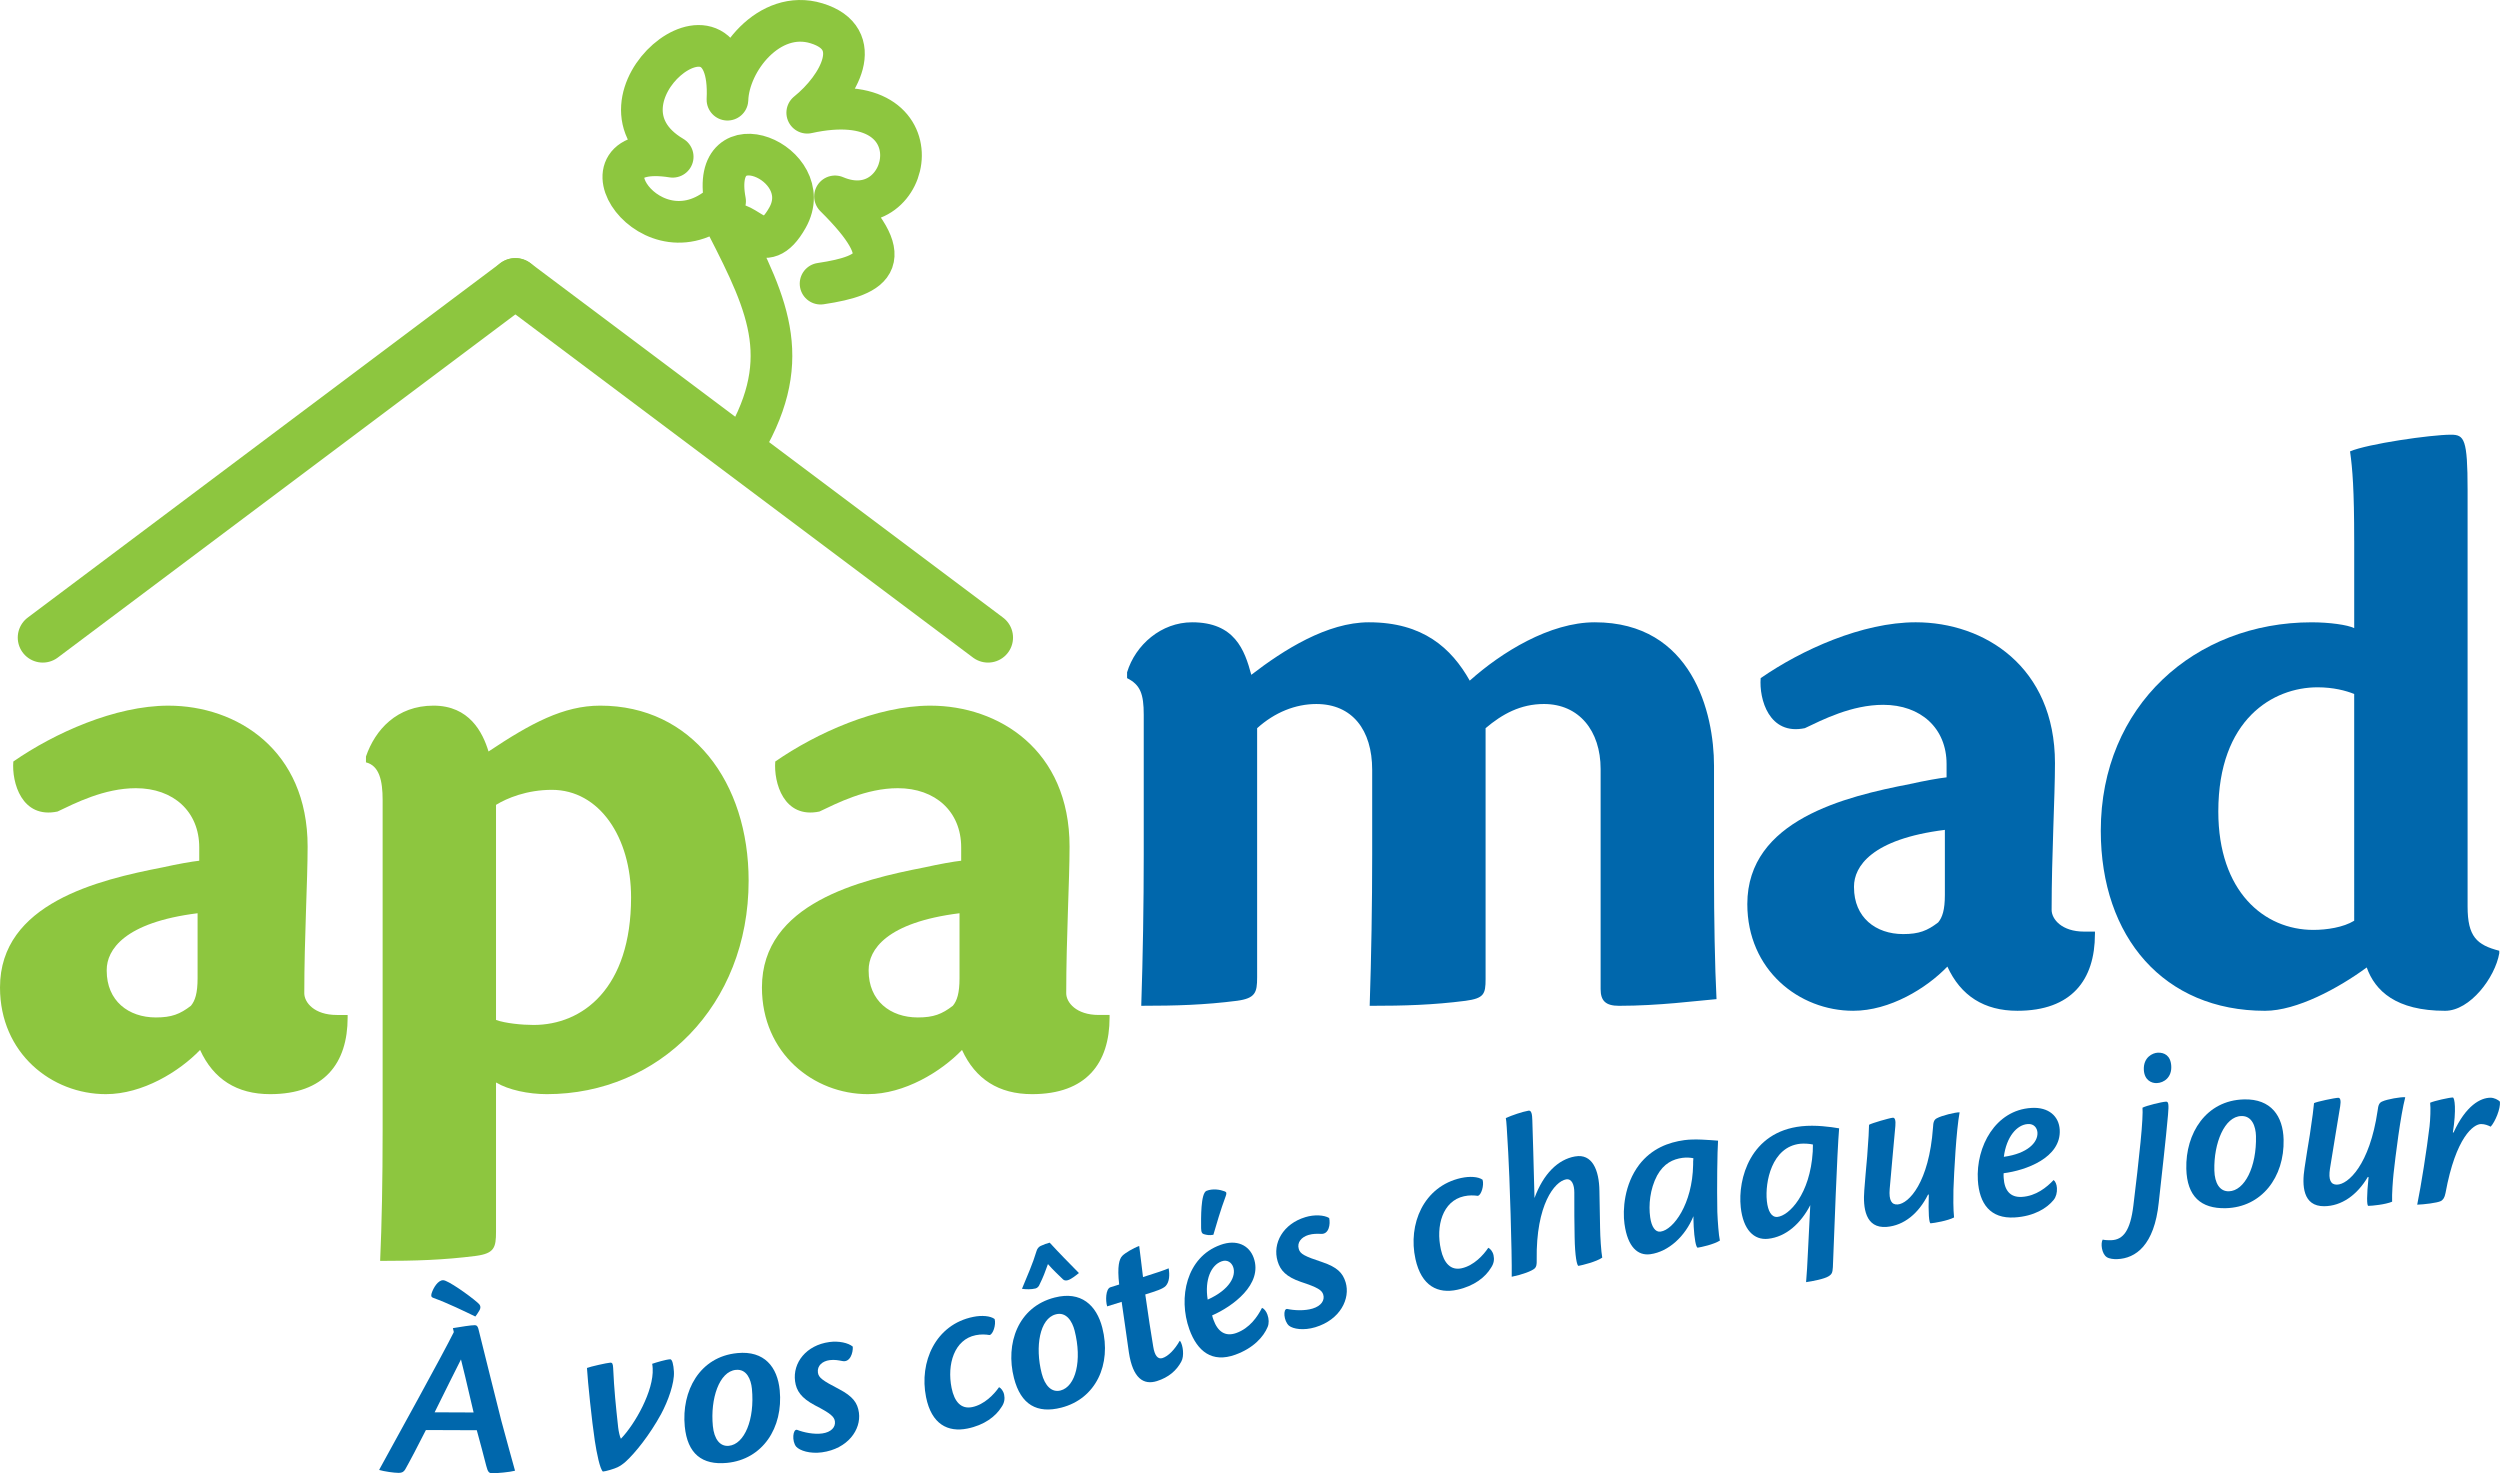 <?xml version="1.0" encoding="utf-8"?>
<!-- Generator: Adobe Illustrator 16.0.0, SVG Export Plug-In . SVG Version: 6.00 Build 0)  -->
<!DOCTYPE svg PUBLIC "-//W3C//DTD SVG 1.1//EN" "http://www.w3.org/Graphics/SVG/1.1/DTD/svg11.dtd">
<svg version="1.1" id="Layer_1" xmlns="http://www.w3.org/2000/svg" xmlns:xlink="http://www.w3.org/1999/xlink" x="0px" y="0px"
	 width="168.8px" height="99.473px" viewBox="0 0 168.8 99.473" enable-background="new 0 0 168.8 99.473" xml:space="preserve">
<g>
	<defs>
		<rect id="SVGID_1_" y="0" width="168.8" height="99.473"/>
	</defs>
	<clipPath id="SVGID_2_">
		<use xlink:href="#SVGID_1_"  overflow="visible"/>
	</clipPath>
	<path clip-path="url(#SVGID_2_)" fill="#8DC63F" d="M23.473,68.698c0,3.096-1.576,5.179-5.235,5.179
		c-2.252,0-3.828-1.014-4.729-2.984c-1.407,1.464-3.884,2.984-6.361,2.984C3.49,73.877,0,71.119,0,66.672
		c0-5.686,6.642-7.262,10.976-8.106c1.013-0.225,1.971-0.395,2.477-0.45v-0.9c0-2.421-1.745-3.997-4.278-3.997
		c-2.139,0-4.109,1.013-5.291,1.576c-2.421,0.507-3.097-1.97-2.984-3.377c2.758-1.914,6.868-3.772,10.471-3.772
		c4.615,0,9.4,2.984,9.4,9.513c0,2.308-0.225,6.192-0.225,9.906c0,0.62,0.676,1.466,2.195,1.466h0.732V68.698z M7.205,65.546
		c0,2.026,1.463,3.152,3.321,3.152c1.069,0,1.632-0.226,2.364-0.788c0.282-0.338,0.451-0.846,0.451-1.857v-4.391
		c-4.954,0.619-6.136,2.477-6.136,3.828V65.546z"/>
	<path clip-path="url(#SVGID_2_)" fill="#8DC63F" d="M33.491,83.165c0,1.069-0.113,1.464-1.351,1.632
		c-2.195,0.281-4.109,0.338-6.473,0.338c0.112-2.477,0.168-5.46,0.168-8.78V54.006c0-1.295-0.225-2.308-1.125-2.532v-0.395
		c0.619-1.801,2.082-3.434,4.559-3.434c2.421,0,3.322,1.801,3.716,3.096c2.87-1.914,5.066-3.096,7.543-3.096
		c6.192,0,10.019,5.179,10.019,11.821c0,8.444-6.079,14.411-13.622,14.411c-1.239,0-2.59-0.282-3.434-0.788V83.165z M33.491,68.867
		c0.619,0.225,1.745,0.338,2.533,0.338c3.321,0,6.586-2.477,6.586-8.613c0-4.053-2.139-7.262-5.348-7.262
		c-1.688,0-3.039,0.563-3.771,1.014V68.867z"/>
	<path clip-path="url(#SVGID_2_)" fill="#8DC63F" d="M74.919,68.698c0,3.096-1.576,5.179-5.235,5.179
		c-2.252,0-3.828-1.014-4.729-2.984c-1.407,1.464-3.884,2.984-6.361,2.984c-3.658,0-7.148-2.758-7.148-7.205
		c0-5.686,6.642-7.262,10.976-8.106c1.013-0.225,1.97-0.395,2.477-0.45v-0.9c0-2.421-1.745-3.997-4.278-3.997
		c-2.139,0-4.109,1.013-5.291,1.576c-2.421,0.507-3.097-1.97-2.984-3.377c2.758-1.914,6.868-3.772,10.471-3.772
		c4.615,0,9.4,2.984,9.4,9.513c0,2.308-0.225,6.192-0.225,9.906c0,0.62,0.675,1.466,2.195,1.466h0.732V68.698z M58.651,65.546
		c0,2.026,1.463,3.152,3.321,3.152c1.069,0,1.633-0.226,2.364-0.788c0.282-0.338,0.451-0.846,0.451-1.857v-4.391
		c-4.954,0.619-6.136,2.477-6.136,3.828V65.546z"/>
	<path clip-path="url(#SVGID_2_)" fill="#0067AC" d="M84.881,65.997c0,1.013-0.113,1.406-1.351,1.575
		c-2.195,0.281-4.109,0.339-6.473,0.339c0.112-3.379,0.168-6.868,0.168-10.189v-9.457c0-1.407-0.225-2.026-1.125-2.477v-0.394
		c0.563-1.857,2.308-3.377,4.391-3.377c2.87,0,3.545,1.857,3.996,3.546c2.195-1.689,5.122-3.546,7.938-3.546
		c3.659,0,5.573,1.745,6.812,3.94c2.139-1.914,5.404-3.94,8.443-3.94c6.586,0,8.05,6.135,8.05,9.682v7.431
		c0,2.814,0.056,6.136,0.169,8.331c-1.351,0.112-3.884,0.451-6.586,0.451c-0.901,0-1.239-0.339-1.239-1.127v-14.86
		c0-2.589-1.463-4.391-3.828-4.391c-1.575,0-2.813,0.676-3.939,1.633v16.943c0,1.015-0.112,1.295-1.352,1.464
		c-2.194,0.281-4.108,0.339-6.474,0.339c0.113-3.379,0.169-6.868,0.169-10.189v-5.742c0-2.702-1.35-4.447-3.771-4.447
		c-1.407,0-2.815,0.563-3.997,1.633V65.997z"/>
	<path clip-path="url(#SVGID_2_)" fill="#0067AC" d="M141.45,63.069c0,3.096-1.575,5.179-5.234,5.179
		c-2.252,0-3.828-1.014-4.729-2.984c-1.406,1.465-3.884,2.984-6.36,2.984c-3.658,0-7.148-2.758-7.148-7.205
		c0-5.686,6.642-7.262,10.976-8.105c1.014-0.226,1.971-0.395,2.478-0.451v-0.9c0-2.421-1.745-3.997-4.278-3.997
		c-2.139,0-4.108,1.013-5.291,1.576c-2.421,0.507-3.097-1.97-2.983-3.377c2.758-1.914,6.867-3.772,10.471-3.772
		c4.615,0,9.4,2.984,9.4,9.513c0,2.308-0.226,6.192-0.226,9.907c0,0.619,0.676,1.465,2.195,1.465h0.731V63.069z M125.183,59.917
		c0,2.026,1.463,3.152,3.321,3.152c1.068,0,1.632-0.226,2.363-0.788c0.282-0.338,0.451-0.845,0.451-1.857v-4.391
		c-4.954,0.619-6.136,2.477-6.136,3.828V59.917z"/>
	<path clip-path="url(#SVGID_2_)" fill="#0067AC" d="M158.955,36.5c0-3.433-0.112-4.841-0.28-6.023
		c1.182-0.507,5.46-1.126,6.811-1.126c0.901,0,1.126,0.282,1.126,3.716v28.145c0,2.027,0.619,2.591,2.139,2.983v0.17
		c-0.281,1.632-1.97,3.884-3.658,3.884c-3.322,0-4.729-1.351-5.292-2.927c-1.914,1.407-4.729,2.927-6.867,2.927
		c-6.812,0-11.089-4.954-11.089-12.158c0-8.444,6.359-14.073,14.24-14.073c1.183,0,2.422,0.169,2.871,0.394V36.5z M158.955,46.857
		c-0.562-0.225-1.406-0.45-2.477-0.45c-2.983,0-6.698,2.139-6.698,8.387c0,5.404,3.095,7.993,6.417,7.993
		c0.901,0,2.026-0.169,2.758-0.619V46.857z"/>
	<path clip-path="url(#SVGID_2_)" fill="#0067AC" d="M28.757,96.556c-0.524,1.038-1.127,2.187-1.397,2.658
		c-0.095,0.157-0.206,0.236-0.442,0.235c-0.331-0.001-0.977-0.1-1.307-0.194v-0.032c1.095-1.997,4.301-7.801,5.031-9.28
		l-0.062-0.268c0.568-0.092,1.215-0.2,1.483-0.199c0.141,0,0.188,0.095,0.235,0.237c0.466,1.862,1.195,4.828,1.552,6.216
		c0.435,1.641,0.715,2.587,0.917,3.345v0.031c-0.347,0.093-1.182,0.169-1.529,0.168c-0.221-0.001-0.299-0.08-0.408-0.506
		c-0.202-0.821-0.373-1.404-0.637-2.398L28.757,96.556z M29.931,86.441c0.299,0.001,1.714,0.983,2.326,1.522
		c0.173,0.142,0.252,0.3,0.093,0.551c-0.111,0.189-0.191,0.299-0.254,0.378c-0.692-0.334-1.856-0.905-2.832-1.256
		c-0.142-0.048-0.173-0.126-0.125-0.3c0.128-0.409,0.445-0.897,0.776-0.896H29.931z M31.978,95.37
		c-0.481-2.099-0.729-3.076-0.853-3.581c-0.461,0.928-1.032,2.045-1.779,3.57L31.978,95.37z"/>
	<path clip-path="url(#SVGID_2_)" fill="#0067AC" d="M45.503,92.616c0.044,0.771-0.393,1.979-0.864,2.857
		c-0.772,1.417-1.76,2.643-2.39,3.214c-0.166,0.152-0.363,0.289-0.547,0.379c-0.215,0.107-0.805,0.282-0.994,0.293
		c-0.199-0.162-0.418-1.238-0.544-2.067c-0.201-1.331-0.478-3.983-0.532-4.927c0.232-0.093,1.354-0.346,1.574-0.358
		c0.142-0.008,0.179,0.085,0.194,0.352c0.072,1.544,0.172,2.47,0.339,4.022c0.032,0.282,0.115,0.641,0.185,0.763
		c0.954-0.985,2.231-3.252,2.146-4.747c-0.007-0.109-0.013-0.22-0.034-0.313c0.279-0.095,0.915-0.288,1.214-0.306
		c0.142-0.009,0.227,0.382,0.252,0.822L45.503,92.616z"/>
	<path clip-path="url(#SVGID_2_)" fill="#0067AC" d="M49.792,91.36c1.819-0.176,2.703,0.941,2.855,2.51
		c0.246,2.54-1.162,4.671-3.561,4.904c-1.679,0.163-2.672-0.612-2.851-2.463c-0.231-2.383,1-4.703,3.541-4.949L49.792,91.36z
		 M49.68,92.495c-1.114,0.108-1.727,1.94-1.548,3.791c0.084,0.863,0.468,1.396,1.079,1.336c1.051-0.102,1.76-1.769,1.558-3.855
		c-0.061-0.627-0.352-1.342-1.073-1.273L49.68,92.495z"/>
	<path clip-path="url(#SVGID_2_)" fill="#0067AC" d="M56.011,90.613c0.609-0.083,1.263,0.051,1.569,0.312
		c0.026,0.425-0.186,1.09-0.711,0.971c-0.245-0.046-0.523-0.104-0.851-0.06c-0.484,0.065-0.856,0.371-0.792,0.84
		c0.046,0.343,0.295,0.531,1.44,1.124c0.909,0.48,1.238,0.912,1.329,1.585c0.155,1.14-0.75,2.438-2.499,2.677
		c-0.812,0.109-1.494-0.115-1.738-0.384c-0.305-0.373-0.225-1.194,0.053-1.138c0.453,0.178,1.141,0.323,1.703,0.247
		c0.609-0.083,0.912-0.427,0.859-0.816c-0.042-0.312-0.279-0.535-1.356-1.088c-0.926-0.494-1.246-0.977-1.333-1.616
		c-0.172-1.266,0.766-2.442,2.311-2.652L56.011,90.613z"/>
	<path clip-path="url(#SVGID_2_)" fill="#0067AC" d="M65.729,88.913c0.556-0.112,1.144-0.069,1.428,0.147
		c0.109,0.38-0.11,1.051-0.345,1.082c-0.266-0.043-0.575-0.062-0.93,0.01c-1.452,0.292-1.951,1.968-1.631,3.56
		c0.19,0.942,0.644,1.445,1.386,1.296c0.819-0.164,1.483-0.859,1.819-1.346c0.124,0.055,0.291,0.247,0.344,0.509
		c0.053,0.264,0.028,0.541-0.184,0.841c-0.389,0.625-1.155,1.214-2.299,1.444c-1.313,0.264-2.42-0.285-2.79-2.124
		c-0.476-2.364,0.637-4.903,3.187-5.416L65.729,88.913z"/>
	<path clip-path="url(#SVGID_2_)" fill="#0067AC" d="M71.221,87.607c1.771-0.453,2.816,0.516,3.207,2.043
		c0.633,2.474-0.432,4.796-2.769,5.394c-1.633,0.419-2.734-0.195-3.195-1.997c-0.594-2.321,0.267-4.803,2.741-5.436L71.221,87.607z
		 M69.894,87.002c-0.244,0.063-0.619,0.062-0.89,0.018c0.381-0.928,0.724-1.683,0.987-2.563c0.045-0.142,0.129-0.261,0.273-0.331
		c0.218-0.104,0.428-0.174,0.611-0.221c0.654,0.712,1.292,1.36,1.973,2.05c-0.202,0.166-0.541,0.431-0.755,0.486
		c-0.122,0.03-0.236,0.027-0.325-0.063c-0.327-0.323-0.665-0.627-1.011-1.027c-0.169,0.483-0.335,0.916-0.551,1.346
		c-0.056,0.161-0.159,0.269-0.296,0.304L69.894,87.002z M71.284,88.746c-1.084,0.277-1.41,2.183-0.949,3.985
		c0.215,0.84,0.676,1.307,1.272,1.155c1.023-0.263,1.468-2.02,0.949-4.051c-0.157-0.611-0.554-1.273-1.257-1.094L71.284,88.746z"/>
	<path clip-path="url(#SVGID_2_)" fill="#0067AC" d="M79.677,90.534c0.209,0.298,0.289,1.033,0.088,1.392
		c-0.321,0.613-0.868,1.081-1.651,1.325c-0.903,0.283-1.627-0.186-1.892-1.936c-0.164-1.105-0.329-2.374-0.488-3.415l-0.979,0.306
		c-0.117-0.376-0.107-1.188,0.225-1.292l0.586-0.183c-0.14-1.244,0.008-1.721,0.207-1.932c0.173-0.186,0.743-0.528,1.145-0.671
		c0.068,0.59,0.178,1.365,0.258,2.1c0.963-0.301,1.44-0.467,1.732-0.591c0.076,0.455,0.052,0.909-0.192,1.184
		c-0.199,0.211-0.665,0.355-1.387,0.581c0.157,1.14,0.432,2.921,0.536,3.516c0.097,0.63,0.322,0.874,0.623,0.78
		c0.391-0.122,0.829-0.573,1.159-1.155L79.677,90.534z"/>
	<path clip-path="url(#SVGID_2_)" fill="#0067AC" d="M82.407,84.054c1.098-0.395,1.937,0.024,2.24,0.869
		c0.646,1.795-1.441,3.301-2.804,3.893c0.018,0.095,0.06,0.212,0.092,0.302c0.283,0.785,0.786,1.157,1.542,0.886
		c0.904-0.326,1.431-1.103,1.734-1.698c0.137,0.052,0.28,0.218,0.365,0.456c0.107,0.296,0.114,0.595,0.016,0.832
		c-0.269,0.65-0.943,1.429-2.189,1.878c-1.558,0.562-2.559-0.218-3.098-1.716c-0.769-2.136-0.197-4.873,2.088-5.695L82.407,84.054z
		 M82.68,80.437c0.136,0.052,0.157,0.111,0.082,0.322c-0.342,0.911-0.655,1.996-0.835,2.613c-0.283,0.052-0.448,0.012-0.634-0.039
		c-0.11-0.028-0.192-0.116-0.194-0.399c-0.006-0.669-0.032-2.368,0.363-2.528C81.887,80.236,82.388,80.324,82.68,80.437
		 M82.474,85.17c-0.697,0.251-1.147,1.233-0.931,2.58c1.5-0.674,1.937-1.603,1.718-2.21c-0.102-0.282-0.387-0.516-0.772-0.376
		L82.474,85.17z"/>
	<path clip-path="url(#SVGID_2_)" fill="#0067AC" d="M88.147,82.179c0.588-0.179,1.256-0.148,1.599,0.062
		c0.092,0.416-0.013,1.106-0.55,1.07c-0.249-0.007-0.533-0.021-0.851,0.075c-0.468,0.141-0.788,0.5-0.65,0.952
		c0.1,0.332,0.374,0.48,1.599,0.886c0.974,0.332,1.365,0.708,1.562,1.356c0.332,1.102-0.358,2.527-2.05,3.036
		c-0.783,0.236-1.493,0.121-1.775-0.106c-0.36-0.319-0.411-1.145-0.127-1.131c0.476,0.104,1.178,0.14,1.721-0.024
		c0.589-0.177,0.834-0.564,0.721-0.941c-0.091-0.302-0.359-0.483-1.511-0.861c-0.992-0.344-1.383-0.769-1.569-1.388
		c-0.367-1.223,0.373-2.531,1.867-2.981L88.147,82.179z"/>
	<path clip-path="url(#SVGID_2_)" fill="#0067AC" d="M98.672,79.535c0.554-0.122,1.142-0.091,1.431,0.12
		c0.116,0.378-0.09,1.053-0.324,1.088c-0.267-0.037-0.575-0.05-0.93,0.028c-1.447,0.32-1.914,2.005-1.562,3.59
		c0.206,0.939,0.671,1.435,1.409,1.271c0.816-0.181,1.467-0.89,1.793-1.382c0.125,0.054,0.297,0.241,0.354,0.504
		c0.057,0.261,0.039,0.54-0.169,0.844c-0.377,0.632-1.131,1.234-2.271,1.485c-1.309,0.29-2.427-0.237-2.831-2.069
		c-0.52-2.355,0.545-4.914,3.084-5.477L98.672,79.535z"/>
	<path clip-path="url(#SVGID_2_)" fill="#0067AC" d="M106.36,78.082c1.133-0.201,1.616,0.897,1.633,2.336
		c0.018,0.829,0.022,1.484,0.045,2.505c0.008,0.591,0.069,1.573,0.145,1.992c-0.398,0.279-1.35,0.511-1.599,0.556
		c-0.108,0.02-0.245-0.661-0.265-1.938c-0.02-0.926-0.024-1.854-0.021-3.007c0.003-0.528-0.17-0.962-0.559-0.894
		c-0.761,0.135-2.036,1.691-1.981,5.427c0.011,0.335-0.026,0.485-0.137,0.586c-0.192,0.178-0.854,0.423-1.55,0.562
		c0.028-1.558-0.15-6.985-0.235-8.363c-0.1-1.728-0.115-2.093-0.163-2.355c0.431-0.19,1.109-0.422,1.53-0.496
		c0.2-0.037,0.251,0.243,0.26,0.658c0.031,0.985,0.087,2.834,0.146,5.24c0.604-1.645,1.587-2.603,2.735-2.808L106.36,78.082z"/>
	<path clip-path="url(#SVGID_2_)" fill="#0067AC" d="M109.686,82.65c-0.134-0.967-0.02-2.67,0.989-4.004
		c0.851-1.104,1.986-1.517,3.047-1.664c0.72-0.099,1.67-0.008,2.281,0.035c-0.05,0.675-0.082,3.194-0.049,4.812
		c0.026,0.648,0.091,1.579,0.173,1.934c-0.425,0.266-1.26,0.445-1.494,0.479c-0.125,0.017-0.235-0.668-0.274-1.41
		c-0.016-0.222-0.012-0.54-0.02-0.714c-0.545,1.349-1.673,2.396-2.907,2.566c-0.857,0.119-1.532-0.503-1.742-2.018L109.686,82.65z
		 M112.127,83.157c0.859-0.12,2.146-1.857,2.193-4.507c-0.006-0.157,0.006-0.303,0.017-0.447c-0.181-0.038-0.47-0.062-0.736-0.025
		c-0.64,0.089-1.254,0.365-1.712,1.192c-0.491,0.928-0.581,2.006-0.469,2.817c0.091,0.656,0.349,1.019,0.692,0.972L112.127,83.157z"
		/>
	<path clip-path="url(#SVGID_2_)" fill="#0067AC" d="M117.534,81.497c-0.202-1.881,0.628-5.078,4.108-5.452
		c0.939-0.101,1.97,0.042,2.536,0.14c-0.139,1.664-0.331,7.107-0.422,9.368c-0.022,0.383-0.074,0.484-0.282,0.617
		c-0.296,0.19-1.12,0.342-1.527,0.401c0.086-0.833,0.184-3.459,0.283-5.198c-0.645,1.242-1.642,2.142-2.85,2.271
		c-0.954,0.103-1.682-0.611-1.845-2.133L117.534,81.497z M119.299,81.101c0.073,0.675,0.31,1.108,0.718,1.064
		c0.768-0.082,2.201-1.505,2.38-4.409c0.004-0.112,0.012-0.335,0.012-0.478c-0.228-0.056-0.61-0.077-0.861-0.051
		c-1.928,0.208-2.384,2.604-2.25,3.857L119.299,81.101z"/>
	<path clip-path="url(#SVGID_2_)" fill="#0067AC" d="M130.185,80.652c-0.639,1.285-1.633,2.093-2.796,2.188
		c-1.445,0.116-1.606-1.293-1.512-2.472c0.052-0.731,0.129-1.528,0.194-2.276c0.095-1.179,0.121-1.828,0.127-2.146
		c0.165-0.107,1.386-0.46,1.606-0.478c0.141-0.012,0.204,0.174,0.171,0.556c-0.095,0.972-0.249,2.787-0.383,4.253
		c-0.064,0.78,0.135,1.08,0.543,1.047c0.754-0.062,2.11-1.482,2.38-5.174c0.015-0.412,0.082-0.56,0.28-0.655
		c0.302-0.167,1.216-0.398,1.517-0.392c-0.229,1.253-0.372,3.999-0.416,5.22c-0.012,0.43-0.017,1.347,0.042,1.879
		c-0.44,0.226-1.329,0.376-1.581,0.396c-0.109,0.01-0.166-0.683-0.125-1.935L130.185,80.652z"/>
	<path clip-path="url(#SVGID_2_)" fill="#0067AC" d="M137.168,74.807c1.164-0.069,1.851,0.569,1.904,1.466
		c0.115,1.904-2.312,2.76-3.787,2.943c-0.01,0.096-0.002,0.222,0.003,0.315c0.052,0.834,0.429,1.332,1.23,1.284
		c0.96-0.058,1.682-0.653,2.143-1.139c0.116,0.088,0.207,0.288,0.223,0.539c0.019,0.314-0.06,0.604-0.222,0.803
		c-0.44,0.547-1.307,1.105-2.628,1.184c-1.652,0.101-2.394-0.93-2.489-2.519c-0.136-2.266,1.186-4.73,3.608-4.875L137.168,74.807z
		 M136.918,75.896c-0.738,0.044-1.447,0.861-1.619,2.213c1.629-0.224,2.309-0.992,2.27-1.636c-0.017-0.299-0.225-0.604-0.634-0.578
		L136.918,75.896z"/>
	<path clip-path="url(#SVGID_2_)" fill="#0067AC" d="M146.255,74.384c0.157-0.006,0.196,0.166,0.129,0.896
		c-0.143,1.63-0.428,4.102-0.626,5.923c-0.3,2.883-1.56,3.767-2.805,3.813c-0.236,0.01-0.537-0.025-0.699-0.131
		c-0.354-0.223-0.43-0.945-0.281-1.187c0.176,0.04,0.396,0.047,0.585,0.04c0.804-0.03,1.284-0.648,1.488-2.345
		c0.182-1.426,0.369-3.153,0.483-4.277c0.126-1.251,0.158-2.041,0.132-2.324c0.247-0.135,1.31-0.397,1.578-0.407L146.255,74.384z
		 M145.703,71.077c0.425-0.017,0.858,0.188,0.9,0.896c0.046,0.756-0.477,1.14-0.98,1.158c-0.347,0.013-0.827-0.189-0.87-0.882
		c-0.048-0.865,0.604-1.159,0.934-1.171L145.703,71.077z"/>
	<path clip-path="url(#SVGID_2_)" fill="#0067AC" d="M151.52,74.231c1.828-0.045,2.63,1.134,2.669,2.708
		c0.064,2.553-1.492,4.577-3.902,4.638c-1.686,0.043-2.621-0.802-2.667-2.66c-0.061-2.395,1.334-4.62,3.885-4.685L151.52,74.231z
		 M151.328,75.356c-1.119,0.027-1.862,1.812-1.815,3.671c0.021,0.866,0.367,1.426,0.981,1.409c1.056-0.025,1.882-1.639,1.83-3.733
		c-0.018-0.63-0.256-1.365-0.98-1.348L151.328,75.356z"/>
	<path clip-path="url(#SVGID_2_)" fill="#0067AC" d="M159.877,79.465c-0.729,1.235-1.779,1.969-2.945,1.979
		c-1.45,0.012-1.511-1.406-1.329-2.574c0.103-0.725,0.238-1.515,0.358-2.257c0.18-1.167,0.253-1.814,0.282-2.13
		c0.173-0.097,1.415-0.358,1.636-0.36c0.143-0.001,0.191,0.188,0.131,0.566c-0.166,0.963-0.449,2.762-0.69,4.214
		c-0.119,0.773,0.057,1.087,0.466,1.084c0.757-0.006,2.212-1.326,2.749-4.987c0.044-0.41,0.122-0.553,0.326-0.633
		c0.313-0.146,1.243-0.311,1.542-0.281c-0.321,1.232-0.66,3.962-0.792,5.177c-0.044,0.426-0.116,1.341-0.095,1.876
		c-0.456,0.193-1.354,0.279-1.606,0.281c-0.11,0.001-0.116-0.693,0.016-1.938L159.877,79.465z"/>
	<path clip-path="url(#SVGID_2_)" fill="#0067AC" d="M165.664,76.468c0.829-1.823,1.825-2.354,2.503-2.35
		c0.222,0.001,0.504,0.128,0.629,0.271c0.045,0.474-0.322,1.354-0.624,1.684c-0.188-0.095-0.408-0.176-0.645-0.177
		c-0.504-0.003-1.707,0.857-2.405,4.651c-0.064,0.331-0.161,0.456-0.318,0.55c-0.253,0.125-1.151,0.23-1.594,0.243
		c0.261-1.274,0.651-3.747,0.833-5.291c0.051-0.44,0.085-1.244,0.04-1.592c0.269-0.124,1.295-0.354,1.531-0.354
		c0.126,0.001,0.248,0.82,0.003,2.364H165.664z"/>
	
		<line clip-path="url(#SVGID_2_)" fill="none" stroke="#8DC63F" stroke-width="3.377" stroke-linecap="round" stroke-linejoin="round" x1="34.799" y1="19.117" x2="2.887" y2="43.049"/>
	
		<line clip-path="url(#SVGID_2_)" fill="none" stroke="#8DC63F" stroke-width="3.377" stroke-linecap="round" stroke-linejoin="round" x1="34.799" y1="19.117" x2="66.711" y2="43.049"/>
	
		<path clip-path="url(#SVGID_2_)" fill="none" stroke="#8DC63F" stroke-width="2.814" stroke-linecap="round" stroke-linejoin="round" d="
		M49.952,30.481c3.73-5.99,2.023-9.657-0.884-15.326c1.34-0.517,2.453,2.481,4.105-0.46c2.077-3.699-5.296-6.83-4.215-1.108
		c-4.906,4.704-10.647-4.125-3.538-3.002c-6.427-3.786,4.124-12.349,3.698-3.854c0.088-2.637,2.827-6.129,6.013-5.158
		c3.354,1.022,1.545,4.292-0.626,6.038c9.146-2.015,7.109,7.883,1.876,5.648c4.318,4.274,2.781,5.333-0.976,5.893"/>
</g>
</svg>
